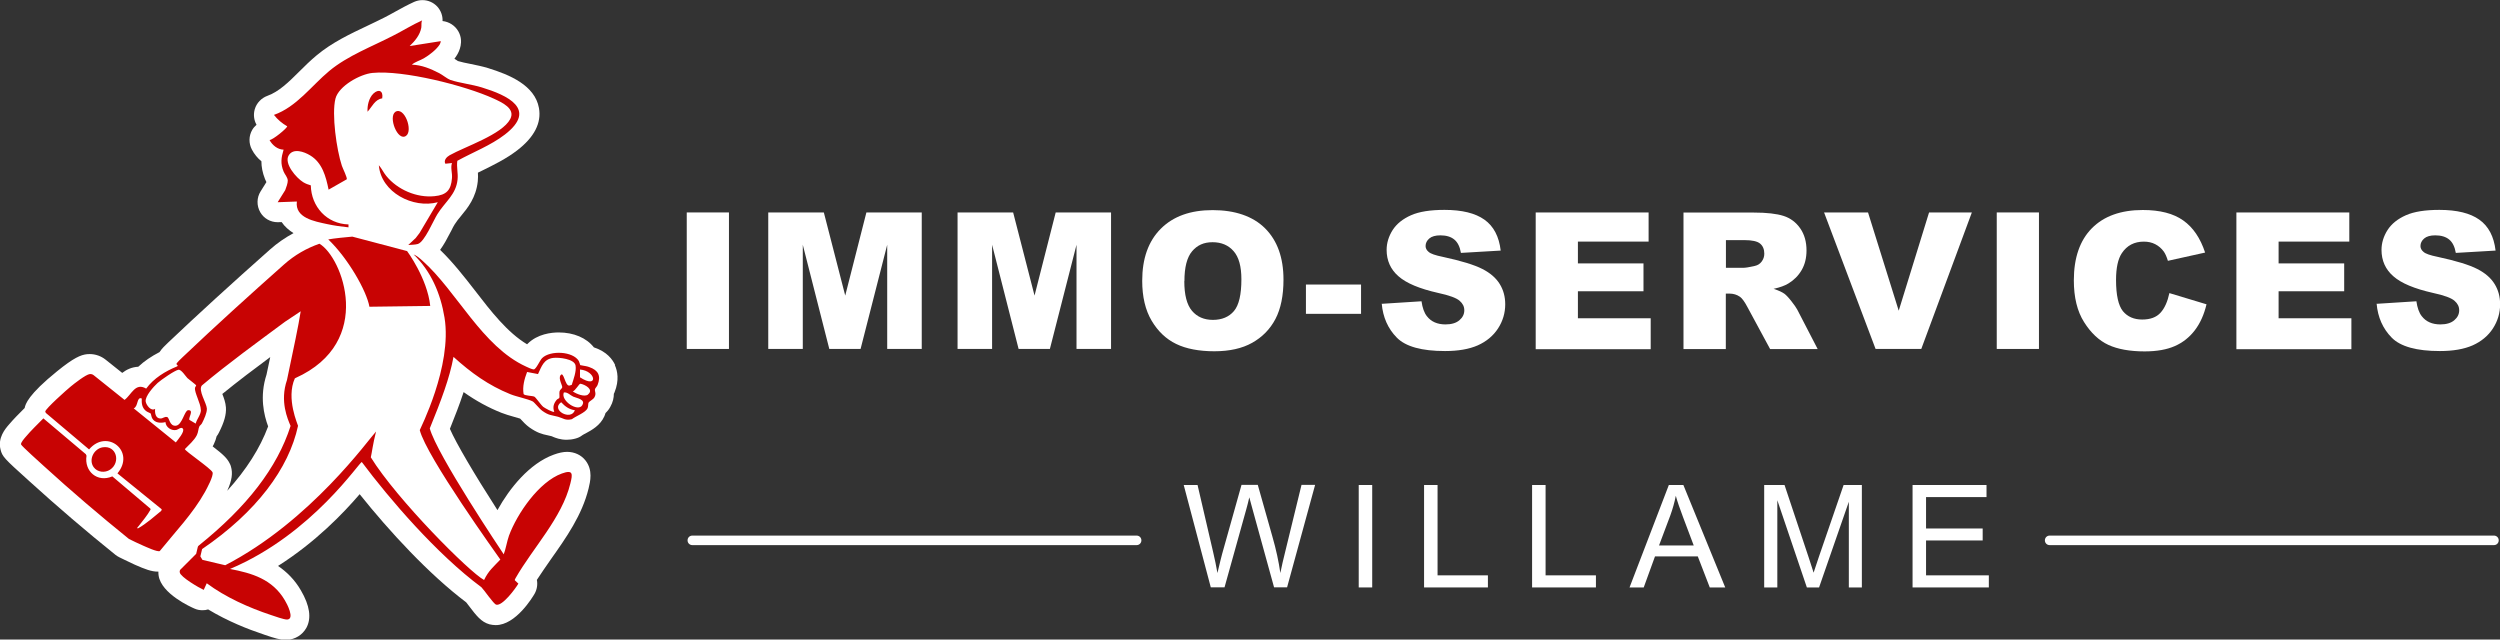 <?xml version="1.0" encoding="UTF-8"?><svg id="Calque_2" xmlns="http://www.w3.org/2000/svg" width="215" height="55" viewBox="0 0 215 55"><rect x="0" y="0" width="215" height="55" fill="#333333" stroke="none"/><defs><style>.cls-1{fill:#fff;}.cls-2{fill:none;}.cls-3{fill:#c80303;}</style></defs><path class="cls-1" d="M15.18,36.97c-.43.11-.92-.22-.96-.67-.41.12-.93.08-1.15-.34-.06-.11-.09-.37-.13-.41-.03-.03-.28-.11-.4-.21-.33-.29-.38-.66-.36-1.07-.45-.18-.28.68-.69.85l3.62,2.93c.16-.22.78-.93.61-1.18-.13-.18-.39.07-.54.1Z"/><path class="cls-1" d="M16.78,33.36c.01-.07.11-.16.1-.21,0-.06-.65-.53-.75-.63-.17-.16-.53-.76-.77-.72-.32.04-1.51.88-1.79,1.13-.34.29-1.11,1.14-1.03,1.61.05.3.46.86.81.62-.05.35.03.85.48.83.2,0,.35-.19.56-.12.19.06.19.82.76.74.53-.07.73-1.3,1.03-1.33.55-.05.01.66.12.83l.54.32c.1-.4.45-.76.45-1.17,0-.55-.57-1.5-.5-1.89Z"/><path class="cls-1" d="M35,21.59l-4.7-1.24c-.5.04-1.59.15-2.07.24,1.68,1.6,3.3,4.42,3.54,5.79l5.23-.07c-.25-2.38-2-4.73-2-4.73Z"/><path class="cls-1" d="M36.31,1.74c-.11.21-.04.43-.08.65-.12.63-.55,1.14-1,1.57l2.6-.41c.15-.08.02.2,0,.25-.28.46-.92.95-1.39,1.22-.33.19-.75.3-1.02.54.85.03,1.61.35,2.35.73.27.14.72.5.95.58.79.27,1.85.38,2.72.65,2.15.66,4.83,1.85,1.98,4.05-1.22.94-2.75,1.52-4.09,2.26-.08.55.08,1.05.02,1.61-.13,1.3-1.08,1.92-1.73,2.97-.36.57-1.1,2.38-1.68,2.57-.22.07-.59.07-.83.09l.64-.6.33-.43,1.57-2.65c-2.12.57-4.88-.84-5.07-3.18.25.28.4.63.64.92.96,1.18,2.62,1.9,4.15,1.74,1.02-.1,1.42-.51,1.5-1.55.04-.46-.14-.86,0-1.3l-.57.06c-.16-.3.12-.59.37-.73,1.31-.74,4.51-1.78,5.21-3.11.48-.91-.73-1.44-1.42-1.76-2.44-1.12-7.79-2.47-10.42-2.21-1.06.1-2.91,1.12-3.19,2.21-.34,1.34.1,4.42.55,5.77.07.22.49,1.05.42,1.17l-1.56.89c-.23-1.13-.54-2.32-1.59-2.95-.51-.31-1.45-.65-1.84,0-.43.7.66,1.95,1.25,2.31.2.12.42.21.65.27.04,1.84,1.38,3.31,3.24,3.36v.25c-.62-.06-1.23-.15-1.84-.28-1.06-.23-2.78-.52-2.6-1.94l-1.65.06.65-1.04c.08-.2.23-.62.22-.83-.02-.29-.26-.52-.36-.77-.28-.68-.21-1.19,0-1.88-.52-.01-.97-.39-1.21-.83.28,0,1.52-1.02,1.52-1.18-.44-.25-.83-.58-1.14-.98,1.95-.69,3.22-2.5,4.76-3.78,1.59-1.32,3.69-2.1,5.52-3.05.83-.42,1.62-.92,2.47-1.3Z"/><path class="cls-1" d="M8.82,38.47c1.21-.2,1.58,1.3.65,1.92-.45.3-1.1.23-1.42-.22-.45-.64.02-1.57.77-1.7Z"/><path class="cls-1" d="M34.13,9.56c.78-.21,1.47,1.97.65,2.19-.72.19-1.46-1.97-.65-2.19Z"/><path class="cls-1" d="M32.87,8.46c-.63.09-.88.73-1.26,1.15-.04-.51.12-1.2.5-1.56.47-.44.87-.23.76.41Z"/><path class="cls-1" d="M52.9,31.39c-.22-.48-.71-1.14-1.78-1.5-.02,0-.04-.01-.05-.02-.63-.81-1.73-1.28-3.02-1.28-.63,0-1.82.13-2.66.96-.02.02-.04.04-.06.06-1.69-1.01-3.11-2.84-4.48-4.62-.94-1.21-1.91-2.45-3-3.5.33-.45.63-1.01.96-1.65.11-.22.21-.42.29-.54.15-.24.34-.48.55-.73.58-.7,1.29-1.58,1.44-2.98.03-.27.02-.52.01-.74.12-.06.25-.12.37-.18,1.01-.5,2.06-1.01,3.01-1.74,1.47-1.13,2.1-2.36,1.87-3.64-.35-1.96-2.54-2.87-4.4-3.44-.49-.15-1-.25-1.48-.35-.41-.08-.8-.16-1.09-.25-.07-.04-.14-.09-.21-.14-.03-.02-.06-.04-.09-.06.09-.11.17-.23.24-.35.15-.25.6-1.12.1-2-.28-.5-.8-.83-1.36-.89.02-.45-.14-.9-.46-1.25-.34-.36-.8-.55-1.27-.55-.24,0-.48.05-.71.15-.59.27-1.14.57-1.66.86-.29.16-.59.33-.89.48-.47.24-.96.47-1.46.71-1.5.71-3.05,1.44-4.38,2.55-.53.44-1.02.92-1.49,1.39-.9.9-1.76,1.74-2.74,2.09-.52.19-.93.61-1.09,1.15-.13.45-.08.93.15,1.34-.14.12-.27.27-.37.44-.3.52-.31,1.16-.03,1.69.21.4.49.74.82,1.01,0,.47.09.97.31,1.53.04.09.08.17.12.26l-.5.8c-.34.54-.35,1.23-.03,1.79.31.54.88.86,1.5.86.02,0,.34-.01.34-.01.27.4.63.7,1.02.95-.72.39-1.39.85-2.01,1.4-3.35,2.97-6.22,5.59-8.79,8.03-.24.23-.52.49-.72.8-.7.36-1.32.78-1.83,1.26-.58.03-1.03.26-1.38.53l-1.43-1.14c-.39-.31-.87-.48-1.37-.48-.06,0-.17,0-.23.01-.54.06-1.14.31-2.56,1.46-2.5,2.02-2.74,2.84-2.8,3.17-.05.05-.1.1-.16.16-.38.38-.78.78-1.19,1.26-.32.37-.99,1.15-.72,2.17.15.58.3.75,2.35,2.59l.12.11c2.41,2.19,4.9,4.32,7.4,6.33.11.09.23.16.35.22l.41.2c.28.14.56.27.84.4l.11.05c.84.37,1.4.58,1.93.58.02,0,.04,0,.06,0,0,.11,0,.23.02.34.23,1.57,2.8,2.72,3.09,2.84.22.1.45.14.68.14.17,0,.33-.02.49-.07,1.67,1.01,3.44,1.71,4.74,2.14l.14.05c.82.28,1.32.43,1.78.43.03,0,.08,0,.11,0,.72-.04,1.34-.43,1.68-1.04.45-.83.29-1.91-.47-3.21-.54-.94-1.24-1.61-1.97-2.11,3.25-2.06,5.64-4.56,7.02-6.17,2.54,3.18,5.96,6.89,9.16,9.3.07.08.15.19.24.31.63.83,1.05,1.38,1.76,1.58.15.04.38.07.54.07,1.74,0,3.18-2.42,3.34-2.69.21-.37.28-.8.2-1.2.36-.56.77-1.14,1.19-1.75,1.33-1.88,2.7-3.82,3.26-6.12.14-.59.38-1.56-.26-2.39-.37-.48-.95-.75-1.59-.75-.34,0-.71.08-1.15.24-2.09.76-3.81,2.9-4.84,4.77-2.03-3.16-3.55-5.75-4.09-6.99.43-1.07.84-2.12,1.18-3.16,1.06.75,2.12,1.33,3.25,1.78.33.13.7.24,1.06.34.17.05.39.11.55.16,0,.01.02.02.03.03.22.24.47.51.76.72.66.47,1.1.59,1.6.69.09.02.18.04.3.07.05.01.08.03.12.05.24.1.64.26,1.19.26.25,0,.49-.03.75-.1.22-.06.41-.14.6-.29.07-.05.17-.1.27-.15.54-.29,1.27-.69,1.62-1.47.04-.1.08-.19.1-.28.14-.13.29-.31.41-.53.24-.42.31-.81.31-1.13.02-.04.04-.09.06-.13.42-1.05.25-1.84.03-2.33ZM23.06,36.67c-.7,1.88-1.87,3.72-3.52,5.54.41-.9.49-1.51.32-2.09-.02-.08-.05-.16-.09-.23-.22-.47-.57-.8-1.48-1.5.04-.06.07-.13.1-.19.12-.25.19-.47.24-.68.07-.09.14-.19.2-.32.45-.89.64-1.55.6-2.16-.03-.42-.17-.8-.31-1.16,1.34-1.09,2.74-2.15,4.12-3.17-.04.19-.32,1.51-.32,1.51-.61,1.88-.22,3.48.14,4.45Z"/><path class="cls-1" d="M51.27,33.07c.31-.78.07-1.27-.71-1.54-.15-.05-.63-.11-.66-.13-.01-.01-.07-.26-.12-.35-.5-.85-2.47-.94-3.16-.25-.19.19-.52.97-.72.97-.15,0-.5-.17-.65-.24-3.8-1.73-5.96-6.48-8.92-9.11-.21-.19-.5-.44-.76-.54,1.5,1.45,2.32,3.36,2.66,5.44.68,4.18-2.14,9.63-2.13,9.67.57,2.28,6.72,10.82,6.9,11.09,0,.01.02.03.03.04-.61.65-1.01.95-1.4,1.76-1.26-.67-7.51-6.94-9.74-10.55.1-.44.17-1.11.45-2.22-.63.66-5.62,7.7-12.97,11.5l-1.96-.46c-.06-.1-.12-.2-.18-.3l.15-.63c4.68-3.19,7.46-6.93,8.25-10.6.01-.06-1.06-2.35-.27-4.09.16-.04,0,0,.05-.02,6.88-3.1,4.01-10.43,2.06-11.55-1.11.39-2.13.97-3.05,1.79-2.93,2.6-5.88,5.27-8.72,7.97-.1.09-.54.51-.53.59l.12.14-.06.06c-1.01.41-2.01,1.02-2.66,1.91-.94-.56-1.26.53-1.86.97l-2.65-2.12c-.1-.08-.21-.11-.34-.1-.33.03-1.35.83-1.65,1.08-.32.26-2.14,1.88-2.18,2.14l.05.12,3.72,3.14c1.54-1.82,4.02.17,2.44,2.06l3.81,3.09-.04.13c-.52.42-1.29,1.12-2.02,1.52-.11-.07.03-.14.06-.19.36-.47.75-.92,1.04-1.44l-.02-.08-3.27-2.77c-1.28.55-2.43-.42-2.22-1.78l-.06-.13-3.65-3.08c-.51.52-1.05,1.03-1.52,1.59-.11.14-.44.5-.4.65.03.13,1.71,1.63,1.96,1.86,2.37,2.16,4.83,4.26,7.32,6.27.4.19.8.4,1.21.57.26.11,1.23.57,1.44.47,1.33-1.65,2.84-3.21,3.88-5.07.18-.33.76-1.39.66-1.7-.16-.35-2.39-1.84-2.38-2,.34-.36.8-.74,1.03-1.2.13-.27.12-.54.21-.74.04-.09.17-.16.23-.28.17-.33.44-.9.42-1.27-.03-.48-.77-1.56-.43-1.98,2.3-1.93,4.74-3.69,7.15-5.48l1.35-.9c-.2,1.29-.59,3.09-1.18,5.91-.63,1.84.06,3.36.31,3.95-1.15,3.59-3.74,6.95-7.9,10.29-.04.03-.07.07-.08.12l-.14.59-1.38,1.38c-.04.07-.05.14-.03.22.06.39,1.65,1.32,2.06,1.5l.26-.57c1.61,1.2,3.62,2.1,5.52,2.73.31.1,1.12.4,1.4.39.67-.04-.02-1.36-.2-1.65-1.07-1.83-2.84-2.34-4.72-2.7,7.14-3.01,11.22-9.36,11.34-9.19,2.33,3.12,6.44,7.92,10.28,10.76,0,0,0,0,0,0,.24.24,1.04,1.43,1.27,1.5.53.15,1.66-1.38,1.91-1.81l-.3-.28c-.03-.05.04-.15.07-.21,1.46-2.56,3.98-5.16,4.7-8.12.21-.84.24-1.21-.73-.86-1.97.71-3.85,3.45-4.55,5.35-.16.44-.29,1.21-.45,1.6-.16-.24-5.76-8.59-6.36-10.83.97-2.38,1.71-4.33,2.04-6.15,1.51,1.37,3.01,2.45,4.89,3.21.54.22,1.49.4,1.92.62.15.08.56.62.84.82.57.4.74.34,1.34.5.44.12.63.35,1.19.21.34-.26,1.18-.57,1.35-.94.07-.15.04-.42.09-.49.08-.13.38-.25.5-.45.19-.35,0-.5.05-.71.02-.09.18-.23.22-.35ZM15.12,38.05l-3.62-2.93c.41-.17.24-1.03.69-.85-.02.42.02.79.36,1.07.12.1.37.18.4.21.04.04.07.3.13.41.22.42.74.45,1.15.34.03.45.52.78.96.67.15-.04.41-.29.54-.1.18.25-.45.97-.61,1.18ZM17.28,35.25c0,.42-.35.78-.45,1.17l-.54-.32c-.11-.17.43-.88-.12-.83-.3.03-.5,1.26-1.03,1.33-.57.07-.56-.68-.76-.74-.21-.07-.37.12-.56.12-.44.02-.52-.48-.48-.83-.35.24-.76-.32-.81-.62-.08-.46.7-1.31,1.03-1.61.28-.25,1.48-1.09,1.79-1.13.25-.03.61.56.77.72.1.1.75.57.75.63,0,.04-.09.13-.1.21-.06.4.5,1.34.5,1.89ZM47.67,35.41c-.1.09-.82-.32-.95-.42-.21-.17-.64-.82-.77-.88-.18-.08-.82-.07-.92-.22-.11-.64.07-1.3.3-1.9l.94.18c.31-.66.49-1.29,1.31-1.39.48-.06,1.83.08,1.92.66.08.51-.18,1.18-.33,1.66l-.2.06c-.39.06-.48-1.3-.77-.88-.2.3.19.89.15,1.04-.02.1-.19.18-.23.34-.04.17.03.48-.03.58-.02.03-.15.07-.21.14-.26.31-.36.62-.22,1.02ZM48.26,34.59c.33.36.68.62,1.18.69-.34.95-2.12-.04-1.18-.69ZM50.07,34.86c-.38.59-1.88-.4-1.58-1.11.33-.04.54.24.81.36.28.13,1.1.23.77.74ZM50.57,33.93c-.3.24-1.02-.06-1.31-.27.22-.06.54-.66.65-.66.39.06,1.19.5.66.92ZM49.88,32.45v-.67c1.39.11,1.61,1.71,0,.67Z"/><path class="cls-3" d="M35,21.59l-4.7-1.24c-.5.04-1.59.15-2.07.24,1.68,1.6,3.3,4.42,3.54,5.79l5.23-.07c-.25-2.38-2-4.73-2-4.73Z"/><path class="cls-3" d="M36.31,1.74c-.11.21-.04.43-.08.65-.12.63-.55,1.14-1,1.57l2.6-.41c.15-.08.02.2,0,.25-.28.46-.92.95-1.39,1.22-.33.19-.75.3-1.02.54.85.03,1.61.35,2.35.73.27.14.72.5.95.58.79.27,1.85.38,2.72.65,2.15.66,4.83,1.85,1.98,4.05-1.22.94-2.75,1.52-4.09,2.26-.08.55.08,1.05.02,1.61-.13,1.3-1.08,1.92-1.73,2.97-.36.57-1.1,2.38-1.68,2.57-.22.07-.59.07-.83.09l.64-.6.33-.43,1.57-2.65c-2.12.57-4.88-.84-5.07-3.18.25.28.4.63.64.92.96,1.18,2.62,1.9,4.15,1.74,1.02-.1,1.42-.51,1.5-1.55.04-.46-.14-.86,0-1.3l-.57.06c-.16-.3.12-.59.37-.73,1.31-.74,4.51-1.78,5.21-3.11.48-.91-.73-1.44-1.42-1.76-2.44-1.12-7.79-2.47-10.42-2.21-1.06.1-2.91,1.12-3.19,2.21-.34,1.34.1,4.42.55,5.77.07.22.49,1.05.42,1.17l-1.56.89c-.23-1.13-.54-2.32-1.59-2.95-.51-.31-1.45-.65-1.84,0-.43.7.66,1.95,1.25,2.31.2.12.42.21.65.27.04,1.84,1.38,3.31,3.24,3.36v.25c-.62-.06-1.23-.15-1.84-.28-1.06-.23-2.78-.52-2.6-1.94l-1.65.06.65-1.04c.08-.2.23-.62.22-.83-.02-.29-.26-.52-.36-.77-.28-.68-.21-1.19,0-1.88-.52-.01-.97-.39-1.21-.83.28,0,1.52-1.02,1.52-1.18-.44-.25-.83-.58-1.14-.98,1.95-.69,3.22-2.5,4.76-3.78,1.59-1.32,3.69-2.1,5.52-3.05.83-.42,1.62-.92,2.47-1.3Z"/><path class="cls-3" d="M8.82,38.47c1.21-.2,1.58,1.3.65,1.92-.45.3-1.1.23-1.42-.22-.45-.64.02-1.57.77-1.7Z"/><path class="cls-3" d="M34.13,9.56c.78-.21,1.47,1.97.65,2.19-.72.19-1.46-1.97-.65-2.19Z"/><path class="cls-3" d="M32.87,8.46c-.63.09-.88.73-1.26,1.15-.04-.51.12-1.2.5-1.56.47-.44.87-.23.76.41Z"/><path class="cls-2" d="M16.88,33.15c0-.06-.65-.53-.75-.63-.17-.16-.53-.76-.77-.72-.32.04-1.51.88-1.79,1.13-.34.29-1.11,1.14-1.03,1.61.05.3.46.86.81.62-.05.35.03.85.48.83.2,0,.35-.19.56-.12.19.06.19.82.76.74.53-.07.73-1.3,1.03-1.33.55-.05.01.66.12.83l.54.32c.1-.4.45-.76.45-1.18,0-.55-.57-1.5-.5-1.89.01-.07.11-.16.1-.21Z"/><path class="cls-2" d="M49.44,35.28c-.5-.07-.85-.34-1.18-.69-.94.66.84,1.65,1.18.69Z"/><path class="cls-2" d="M48.12,33.67c.04-.17.21-.25.23-.34.04-.15-.36-.74-.15-1.04.29-.43.38.94.77.88l.2-.06c.15-.49.41-1.15.33-1.66-.1-.59-1.45-.72-1.92-.66-.82.1-1,.73-1.31,1.39l-.94-.18c-.23.6-.41,1.26-.3,1.9.1.15.74.14.92.22.13.06.56.71.77.88.13.1.85.51.95.42-.14-.4-.04-.71.22-1.02.06-.07.2-.11.21-.14.05-.09-.01-.41.03-.58Z"/><path class="cls-2" d="M15.18,36.97c-.43.11-.92-.22-.96-.67-.41.12-.93.08-1.15-.34-.06-.11-.09-.37-.13-.41-.03-.03-.28-.11-.4-.21-.33-.29-.38-.66-.36-1.07-.45-.18-.28.68-.69.85l3.62,2.93c.16-.22.78-.93.61-1.18-.13-.18-.39.07-.54.1Z"/><path class="cls-2" d="M49.89,31.79v.67c1.6,1.04,1.39-.55,0-.67Z"/><path class="cls-2" d="M49.91,33c-.11,0-.43.59-.65.66.29.21,1.01.51,1.31.27.53-.43-.27-.86-.66-.92Z"/><path class="cls-2" d="M49.3,34.12c-.27-.13-.48-.41-.81-.36-.3.7,1.2,1.69,1.58,1.11.33-.51-.49-.61-.77-.74Z"/><path class="cls-3" d="M50.56,31.53c-.15-.05-.63-.11-.66-.13-.01-.01-.07-.26-.12-.35-.5-.85-2.47-.94-3.16-.25-.19.19-.52.97-.72.97-.15,0-.5-.17-.65-.24-3.8-1.73-5.96-6.48-8.92-9.11-.21-.19-.5-.44-.76-.54,1.5,1.45,2.32,3.36,2.66,5.44.68,4.18-2.14,9.63-2.13,9.67.57,2.28,6.72,10.82,6.9,11.09,0,.01.02.03.03.04-.61.65-1.01.95-1.4,1.76-1.26-.67-7.51-6.94-9.74-10.55.1-.44.17-1.11.45-2.22-.63.66-5.62,7.7-12.97,11.5l-1.96-.46c-.06-.1-.12-.2-.18-.3l.15-.63c4.68-3.19,7.46-6.93,8.25-10.6.01-.06-1.06-2.35-.27-4.09.16-.04,0,0,.05-.02,6.88-3.1,4.01-10.43,2.06-11.55-1.11.39-2.13.97-3.05,1.79-2.93,2.6-5.88,5.27-8.72,7.97-.1.09-.54.51-.53.59l.12.14-.06.06c-1.01.41-2.01,1.02-2.66,1.91-.94-.56-1.26.53-1.86.97l-2.65-2.12c-.1-.08-.21-.11-.34-.1-.33.03-1.35.83-1.65,1.08-.32.26-2.14,1.88-2.18,2.14l.05.12,3.72,3.14c1.54-1.82,4.02.17,2.44,2.06l3.81,3.09-.04.13c-.52.42-1.29,1.12-2.02,1.52-.11-.07.03-.14.06-.19.36-.47.75-.92,1.04-1.44l-.02-.08-3.27-2.77c-1.28.55-2.43-.42-2.22-1.78l-.06-.13-3.65-3.08c-.51.52-1.05,1.03-1.52,1.59-.12.14-.44.5-.4.65.03.13,1.71,1.63,1.96,1.86,2.37,2.16,4.83,4.26,7.32,6.27.4.19.8.4,1.21.57.26.11,1.23.57,1.44.47,1.33-1.65,2.84-3.21,3.88-5.07.18-.33.76-1.39.66-1.7-.16-.35-2.39-1.84-2.38-2,.34-.36.8-.74,1.03-1.2.13-.27.12-.54.21-.74.04-.09.17-.16.23-.28.17-.33.44-.9.42-1.27-.03-.48-.77-1.56-.43-1.98,2.3-1.93,4.74-3.69,7.15-5.48l1.35-.9c-.2,1.29-.59,3.09-1.18,5.91-.63,1.84.06,3.36.31,3.95-1.15,3.59-3.74,6.95-7.9,10.29-.04.03-.07.07-.08.12l-.14.59-1.38,1.38c-.04.07-.05.14-.03.22.06.39,1.65,1.32,2.06,1.5l.26-.57c1.61,1.2,3.62,2.1,5.52,2.73.31.1,1.12.4,1.4.39.67-.04-.02-1.36-.2-1.65-1.07-1.83-2.84-2.34-4.72-2.7,7.14-3.01,11.22-9.36,11.34-9.19,2.33,3.12,6.44,7.92,10.28,10.76,0,0,0,0,0,0,.24.24,1.04,1.43,1.27,1.5.53.15,1.66-1.38,1.91-1.81l-.3-.28c-.03-.05.04-.15.07-.21,1.46-2.56,3.98-5.16,4.7-8.12.21-.84.24-1.21-.73-.86-1.97.71-3.85,3.45-4.55,5.35-.16.44-.29,1.21-.45,1.6-.16-.24-5.76-8.59-6.36-10.83.97-2.38,1.71-4.33,2.04-6.15,1.51,1.37,3.01,2.45,4.89,3.21.54.22,1.49.4,1.92.62.15.08.56.62.84.82.57.4.74.34,1.34.5.44.12.63.35,1.19.21.34-.26,1.18-.57,1.35-.94.07-.15.04-.42.09-.49.08-.13.38-.25.5-.45.19-.35,0-.5.05-.71.02-.09.18-.23.22-.35.31-.78.07-1.27-.71-1.54ZM15.12,38.05l-3.62-2.93c.41-.17.24-1.03.69-.85-.02.42.02.79.36,1.07.12.1.37.18.4.21.04.04.07.3.13.41.22.42.74.45,1.15.34.03.45.52.78.96.67.15-.04.41-.29.54-.1.18.25-.45.97-.61,1.18ZM17.28,35.25c0,.42-.35.78-.45,1.18l-.54-.32c-.11-.17.43-.88-.12-.83-.3.03-.5,1.26-1.03,1.33-.57.07-.56-.68-.76-.74-.21-.07-.37.12-.56.12-.44.02-.52-.48-.48-.83-.35.24-.76-.32-.81-.62-.08-.46.7-1.31,1.03-1.61.28-.25,1.48-1.09,1.79-1.13.25-.03.61.56.77.72.1.1.75.57.75.63,0,.04-.09.13-.1.21-.06.4.5,1.34.5,1.89ZM47.67,35.41c-.1.09-.82-.32-.95-.42-.21-.17-.64-.82-.77-.88-.18-.08-.82-.07-.92-.22-.11-.64.07-1.3.3-1.9l.94.18c.31-.66.49-1.29,1.31-1.39.48-.06,1.83.08,1.92.66.08.51-.18,1.18-.33,1.66l-.2.06c-.39.06-.48-1.3-.77-.88-.2.3.19.89.15,1.04-.02.1-.19.18-.23.34-.04.17.03.48-.03.58-.02.03-.15.07-.21.14-.26.31-.36.62-.22,1.02ZM48.26,34.59c.33.36.68.62,1.18.69-.34.95-2.12-.04-1.18-.69ZM50.07,34.86c-.38.59-1.88-.4-1.58-1.11.33-.04.54.24.81.36.28.13,1.1.23.77.74ZM50.57,33.93c-.3.24-1.02-.06-1.31-.27.22-.06.54-.66.65-.66.39.06,1.19.5.66.92ZM49.88,32.45v-.67c1.39.11,1.61,1.71,0,.67Z"/><path class="cls-1" d="M59.06,18.27h3.63v11.74h-3.63v-11.74Z"/><path class="cls-1" d="M66.08,18.27h4.77l1.84,7.15,1.82-7.15h4.76v11.74h-2.97v-8.96l-2.29,8.96h-2.69l-2.28-8.96v8.96h-2.97v-11.74Z"/><path class="cls-1" d="M82.36,18.27h4.77l1.84,7.15,1.82-7.15h4.76v11.74h-2.97v-8.96l-2.29,8.96h-2.69l-2.28-8.96v8.96h-2.97v-11.74Z"/><path class="cls-1" d="M98.23,24.15c0-1.92.53-3.41,1.6-4.48,1.07-1.07,2.55-1.6,4.46-1.6s3.46.52,4.51,1.57,1.58,2.52,1.58,4.41c0,1.37-.23,2.5-.69,3.38-.46.88-1.13,1.56-2,2.05s-1.96.73-3.26.73-2.42-.21-3.28-.63c-.87-.42-1.57-1.09-2.11-2-.54-.91-.81-2.06-.81-3.43ZM101.85,24.17c0,1.19.22,2.04.66,2.56s1.04.78,1.8.78,1.38-.25,1.81-.76c.43-.51.64-1.42.64-2.73,0-1.11-.22-1.91-.67-2.42-.44-.51-1.05-.77-1.81-.77s-1.32.26-1.76.78c-.44.52-.66,1.38-.66,2.57Z"/><path class="cls-1" d="M112.31,24.47h4.74v2.52h-4.74v-2.52Z"/><path class="cls-1" d="M118.8,26.13l3.45-.22c.08.56.23.99.46,1.28.37.48.91.71,1.6.71.52,0,.92-.12,1.2-.36s.42-.52.42-.85-.13-.58-.4-.82c-.27-.24-.88-.47-1.86-.68-1.59-.36-2.72-.83-3.4-1.43-.68-.59-1.02-1.35-1.02-2.27,0-.6.18-1.17.52-1.71.35-.54.88-.96,1.58-1.27.7-.31,1.66-.46,2.88-.46,1.5,0,2.64.28,3.43.84.79.56,1.26,1.45,1.4,2.66l-3.42.2c-.09-.53-.28-.91-.57-1.15-.29-.24-.69-.36-1.2-.36-.42,0-.74.09-.95.27-.21.18-.32.4-.32.65,0,.19.09.36.26.5.17.16.58.3,1.22.43,1.58.34,2.72.69,3.4,1.04.69.35,1.18.78,1.5,1.3s.47,1.1.47,1.74c0,.75-.21,1.45-.62,2.08s-1,1.12-1.74,1.45c-.75.33-1.69.49-2.82.49-1.99,0-3.38-.38-4.14-1.15s-1.2-1.75-1.3-2.93Z"/><path class="cls-1" d="M132.07,18.27h9.71v2.51h-6.08v1.87h5.64v2.4h-5.64v2.32h6.26v2.66h-9.89v-11.74Z"/><path class="cls-1" d="M144.78,30.02v-11.74h6.04c1.12,0,1.98.1,2.57.29s1.07.55,1.43,1.07c.36.52.54,1.15.54,1.9,0,.65-.14,1.21-.42,1.69s-.66.86-1.14,1.15c-.31.19-.73.34-1.27.46.43.14.75.29.94.43.13.1.33.3.58.62.25.32.42.56.51.73l1.76,3.4h-4.09l-1.94-3.59c-.24-.46-.46-.77-.66-.91-.26-.18-.56-.27-.89-.27h-.32v4.77h-3.64ZM148.42,23.03h1.53c.17,0,.49-.05.96-.16.24-.05.44-.17.59-.37s.23-.42.23-.68c0-.38-.12-.67-.36-.87s-.69-.3-1.35-.3h-1.59v2.39Z"/><path class="cls-1" d="M156.86,18.27h3.79l2.64,8.45,2.61-8.45h3.68l-4.35,11.74h-3.93l-4.43-11.74Z"/><path class="cls-1" d="M171.72,18.27h3.63v11.74h-3.63v-11.74Z"/><path class="cls-1" d="M186.58,25.21l3.18.96c-.21.89-.55,1.64-1.01,2.24-.46.6-1.03,1.05-1.71,1.35s-1.54.46-2.6.46c-1.27,0-2.32-.19-3.12-.56s-1.5-1.02-2.09-1.96c-.59-.93-.88-2.13-.88-3.59,0-1.94.52-3.44,1.55-4.48,1.03-1.04,2.49-1.57,4.38-1.57,1.48,0,2.64.3,3.48.9.85.6,1.47,1.52,1.88,2.76l-3.2.71c-.11-.36-.23-.62-.35-.79-.2-.28-.45-.49-.74-.64-.29-.15-.62-.22-.98-.22-.82,0-1.45.33-1.89.99-.33.49-.5,1.26-.5,2.31,0,1.3.2,2.19.59,2.68.4.48.95.72,1.66.72s1.22-.2,1.57-.58c.36-.39.61-.96.77-1.7Z"/><path class="cls-1" d="M192.33,18.27h9.71v2.51h-6.08v1.87h5.64v2.4h-5.64v2.32h6.26v2.66h-9.89v-11.74Z"/><path class="cls-1" d="M204.36,26.13l3.45-.22c.08.56.23.99.46,1.28.37.48.91.71,1.6.71.52,0,.92-.12,1.2-.36s.42-.52.42-.85-.13-.58-.4-.82c-.27-.24-.88-.47-1.86-.68-1.59-.36-2.72-.83-3.4-1.43-.68-.59-1.02-1.35-1.02-2.27,0-.6.18-1.17.52-1.71.35-.54.88-.96,1.58-1.27.7-.31,1.66-.46,2.88-.46,1.5,0,2.64.28,3.43.84.79.56,1.26,1.45,1.4,2.66l-3.42.2c-.09-.53-.28-.91-.57-1.15-.29-.24-.69-.36-1.2-.36-.42,0-.74.09-.95.27-.21.18-.32.4-.32.65,0,.19.09.36.26.5.17.16.58.3,1.22.43,1.58.34,2.72.69,3.4,1.04.69.35,1.18.78,1.5,1.3s.47,1.1.47,1.74c0,.75-.21,1.45-.62,2.08s-1,1.12-1.74,1.45c-.75.33-1.69.49-2.82.49-1.99,0-3.38-.38-4.14-1.15s-1.2-1.75-1.3-2.93Z"/><path class="cls-1" d="M104.13,50.52l-2.33-8.81h1.19l1.34,5.77c.14.6.27,1.21.37,1.8.22-.94.36-1.48.4-1.63l1.67-5.95h1.4l1.26,4.46c.32,1.11.54,2.14.68,3.12.11-.56.26-1.2.44-1.92l1.38-5.66h1.17l-2.41,8.81h-1.12l-1.85-6.71c-.16-.56-.25-.91-.28-1.03-.09.4-.18.75-.26,1.03l-1.87,6.71h-1.19Z"/><path class="cls-1" d="M116.85,50.52v-8.81h1.16v8.81h-1.16Z"/><path class="cls-1" d="M122.47,50.52v-8.81h1.16v7.77h4.33v1.04h-5.5Z"/><path class="cls-1" d="M131.76,50.52v-8.81h1.16v7.77h4.33v1.04h-5.5Z"/><path class="cls-1" d="M140.14,50.52l3.38-8.81h1.25l3.6,8.81h-1.33l-1.03-2.67h-3.68l-.97,2.67h-1.24ZM142.68,46.91h2.98l-.92-2.44c-.28-.74-.49-1.35-.62-1.83-.11.56-.27,1.13-.47,1.68l-.97,2.58Z"/><path class="cls-1" d="M151.72,50.52v-8.81h1.75l2.08,6.24c.19.58.33,1.02.42,1.3.1-.32.26-.79.47-1.41l2.11-6.13h1.57v8.81h-1.12v-7.37l-2.56,7.37h-1.05l-2.54-7.5v7.5h-1.12Z"/><path class="cls-1" d="M164.48,50.52v-8.81h6.36v1.04h-5.2v2.7h4.87v1.03h-4.87v3h5.4v1.04h-6.56Z"/><path class="cls-1" d="M97.75,46.88h-38.21c-.23,0-.41-.18-.41-.41s.18-.41.41-.41h38.21c.23,0,.41.18.41.41s-.18.41-.41.41Z"/><path class="cls-1" d="M214.48,46.88h-38.21c-.23,0-.41-.18-.41-.41s.18-.41.41-.41h38.21c.23,0,.41.18.41.41s-.18.41-.41.41Z"/></svg>